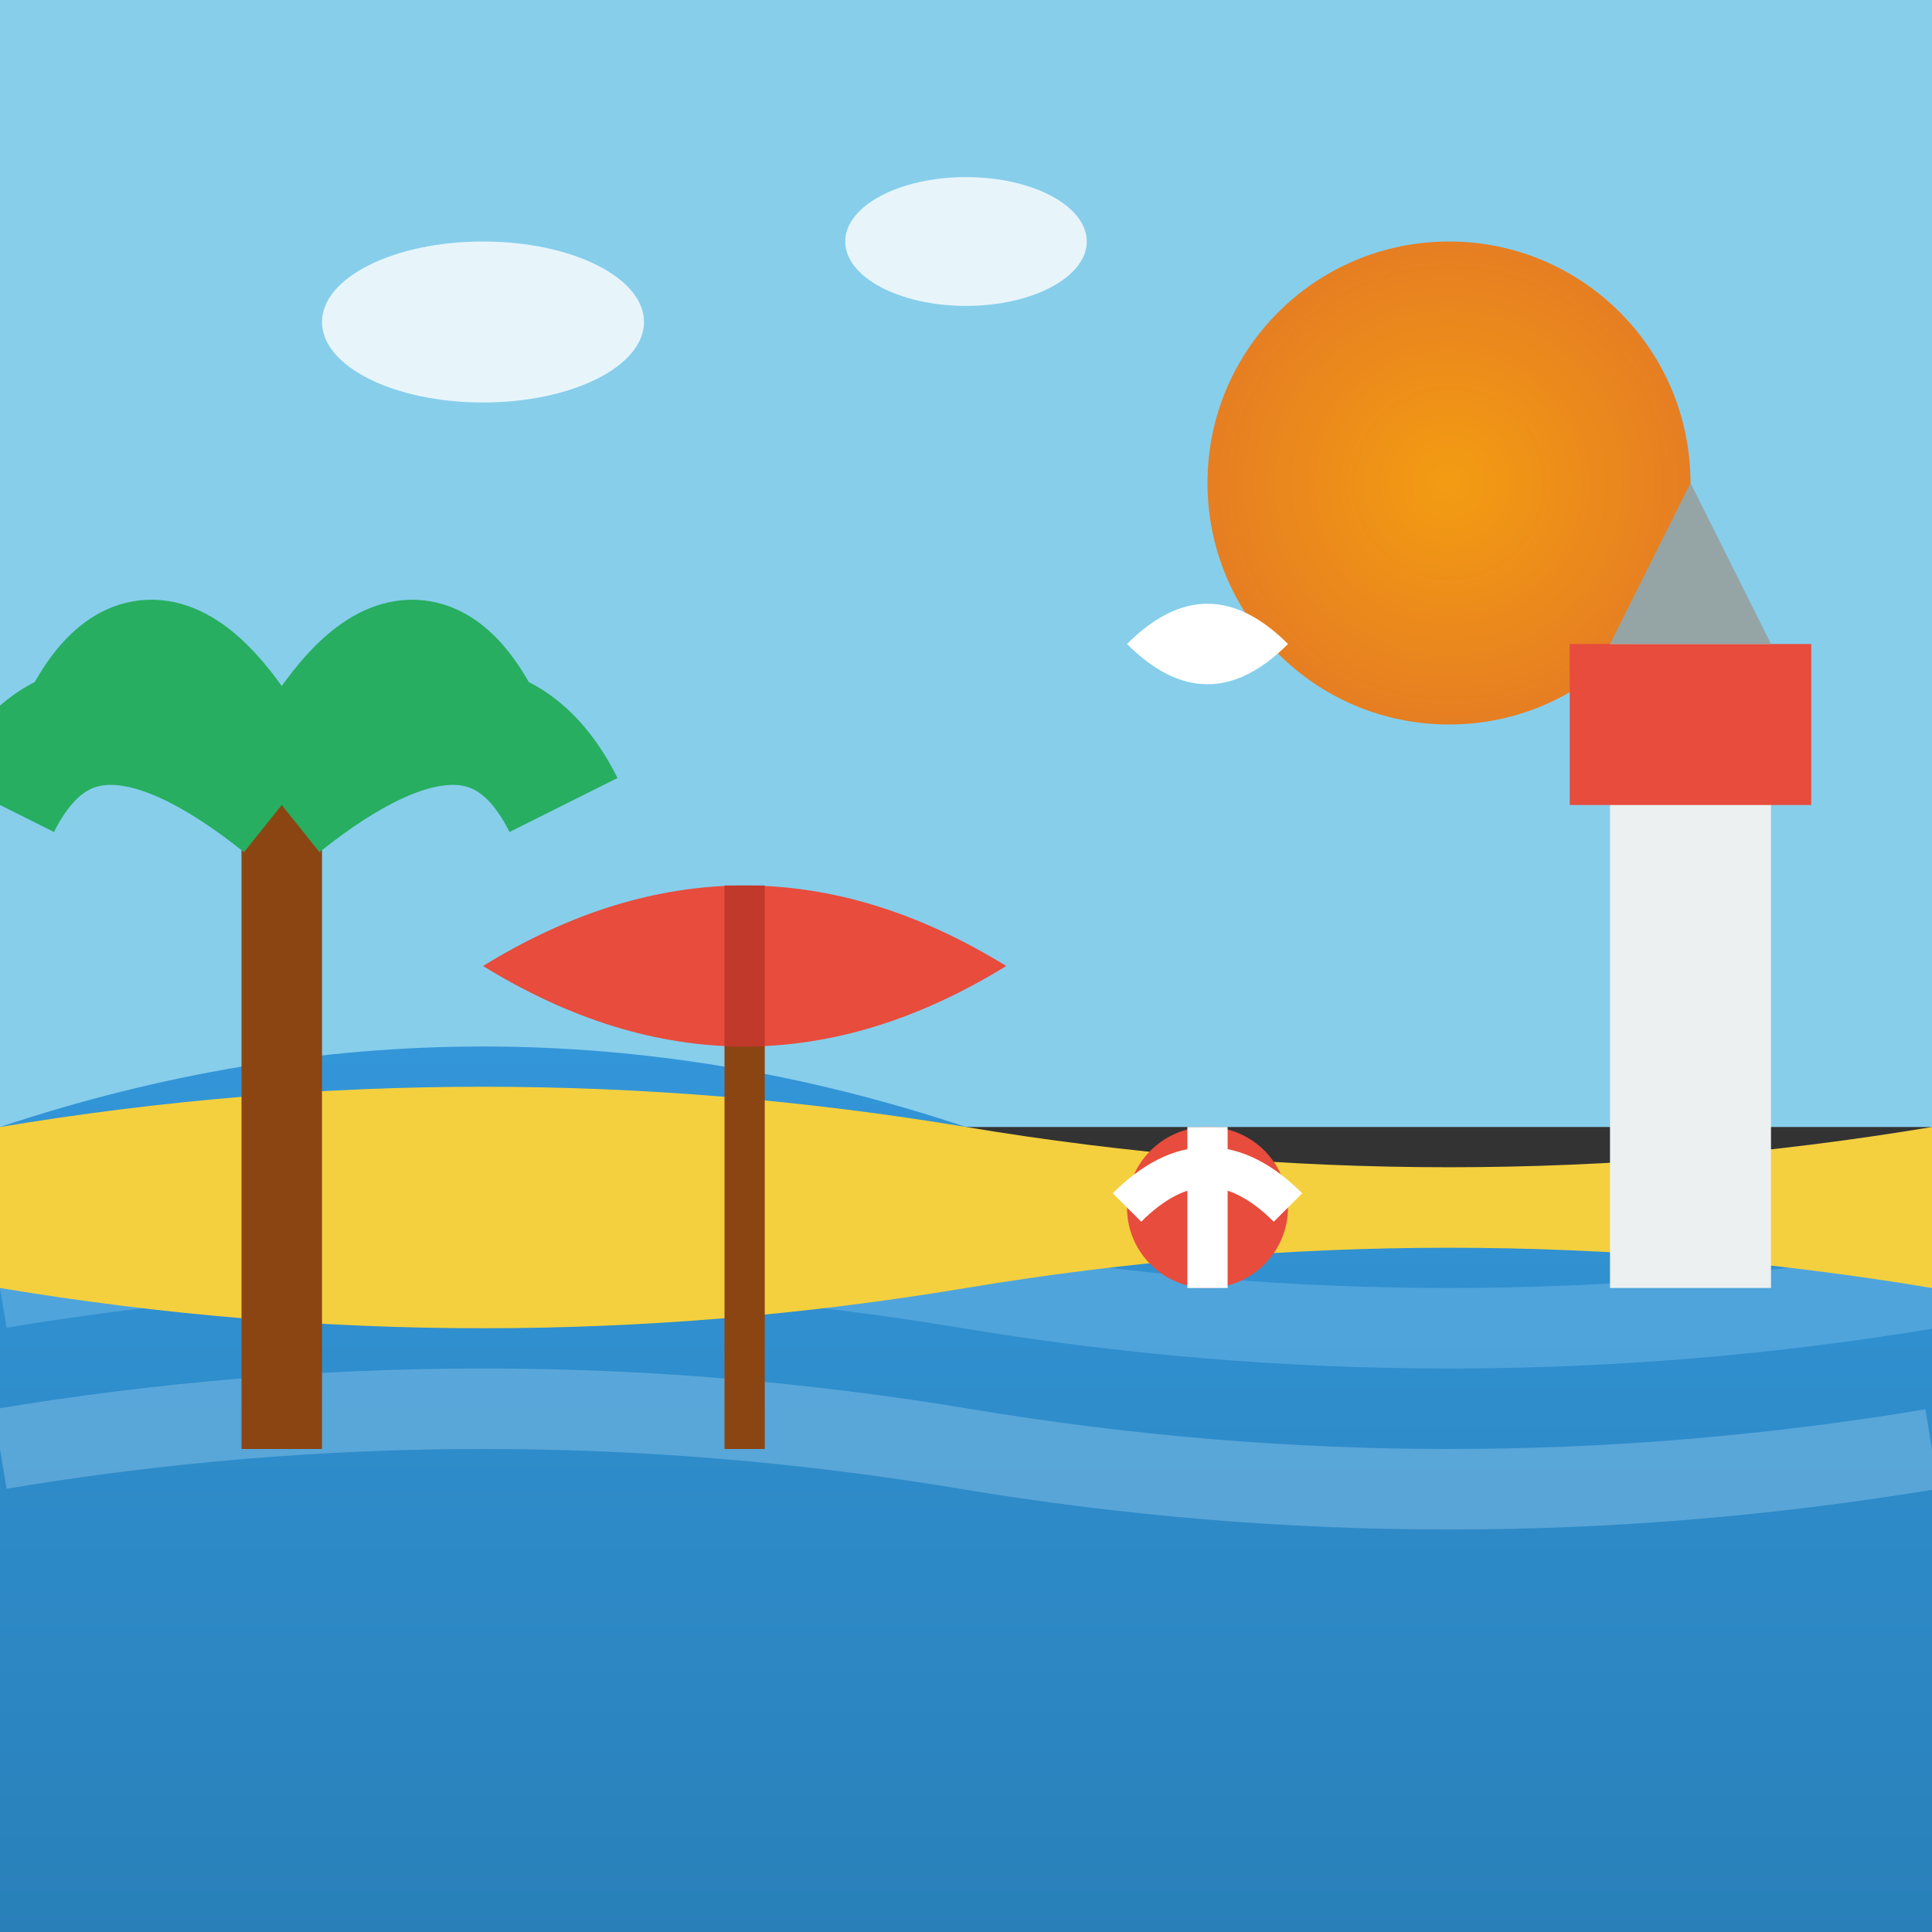 <svg width="24" height="24" viewBox="0 0 24 24" xmlns="http://www.w3.org/2000/svg">
  <rect x="0" y="0" width="24" height="24" fill="#333333" stroke="none"/>
  <defs>
    <linearGradient id="waterGrad" x1="0%" y1="0%" x2="0%" y2="100%">
      <stop offset="0%" style="stop-color:#3498db;stop-opacity:1" />
      <stop offset="100%" style="stop-color:#2980b9;stop-opacity:1" />
    </linearGradient>
    <radialGradient id="sunGrad" cx="50%" cy="50%" r="50%">
      <stop offset="0%" style="stop-color:#f39c12;stop-opacity:1" />
      <stop offset="100%" style="stop-color:#e67e22;stop-opacity:1" />
    </radialGradient>
  </defs>
  
  <!-- Sky -->
  <rect x="0" y="0" width="24" height="14" fill="#87CEEB"/>
  
  <!-- Sun -->
  <circle cx="18" cy="6" r="3" fill="url(#sunGrad)"/>
  
  <!-- Clouds -->
  <ellipse cx="6" cy="4" rx="2" ry="1" fill="white" opacity="0.8"/>
  <ellipse cx="12" cy="3" rx="1.5" ry="0.8" fill="white" opacity="0.8"/>
  
  <!-- Water -->
  <path d="M0 14 Q6 12 12 14 Q18 16 24 14 L24 24 L0 24 Z" fill="url(#waterGrad)"/>
  
  <!-- Waves -->
  <path d="M0 16 Q6 15 12 16 Q18 17 24 16" stroke="#5dade2" stroke-width="1" fill="none" opacity="0.7"/>
  <path d="M0 18 Q6 17 12 18 Q18 19 24 18" stroke="#85c1e9" stroke-width="1" fill="none" opacity="0.5"/>
  
  <!-- Beach/Sand -->
  <path d="M0 14 Q6 13 12 14 Q18 15 24 14 L24 16 Q18 15 12 16 Q6 17 0 16 Z" fill="#f4d03f"/>
  
  <!-- Palm tree -->
  <rect x="3" y="10" width="1" height="8" fill="#8b4513"/>
  <!-- Palm fronds -->
  <path d="M3.5 10 Q1 8 0 10" stroke="#27ae60" stroke-width="1.5" fill="none"/>
  <path d="M3.5 10 Q6 8 7 10" stroke="#27ae60" stroke-width="1.5" fill="none"/>
  <path d="M3.5 10 Q2 7 1 9" stroke="#27ae60" stroke-width="1.5" fill="none"/>
  <path d="M3.5 10 Q5 7 6 9" stroke="#27ae60" stroke-width="1.5" fill="none"/>
  
  <!-- Lighthouse -->
  <rect x="20" y="8" width="2" height="8" fill="#ecf0f1"/>
  <rect x="19.5" y="8" width="3" height="2" fill="#e74c3c"/>
  <polygon points="20,8 21,6 22,8" fill="#95a5a6"/>
  
  <!-- Beach umbrella -->
  <rect x="9" y="12" width="0.5" height="6" fill="#8b4513"/>
  <path d="M6 12 Q9.25 10 12.5 12 Q9.25 14 6 12" fill="#e74c3c"/>
  <path d="M9.25 11 L9.25 13" stroke="#c0392b" stroke-width="0.5"/>
  
  <!-- Seagull -->
  <path d="M14 8 Q15 7 16 8 Q15 9 14 8" fill="white"/>
  
  <!-- Beach ball -->
  <circle cx="15" cy="15" r="1" fill="#e74c3c"/>
  <path d="M14 15 Q15 14 16 15" stroke="white" stroke-width="0.5" fill="none"/>
  <path d="M15 14 Q15 15 15 16" stroke="white" stroke-width="0.5" fill="none"/>
</svg>

